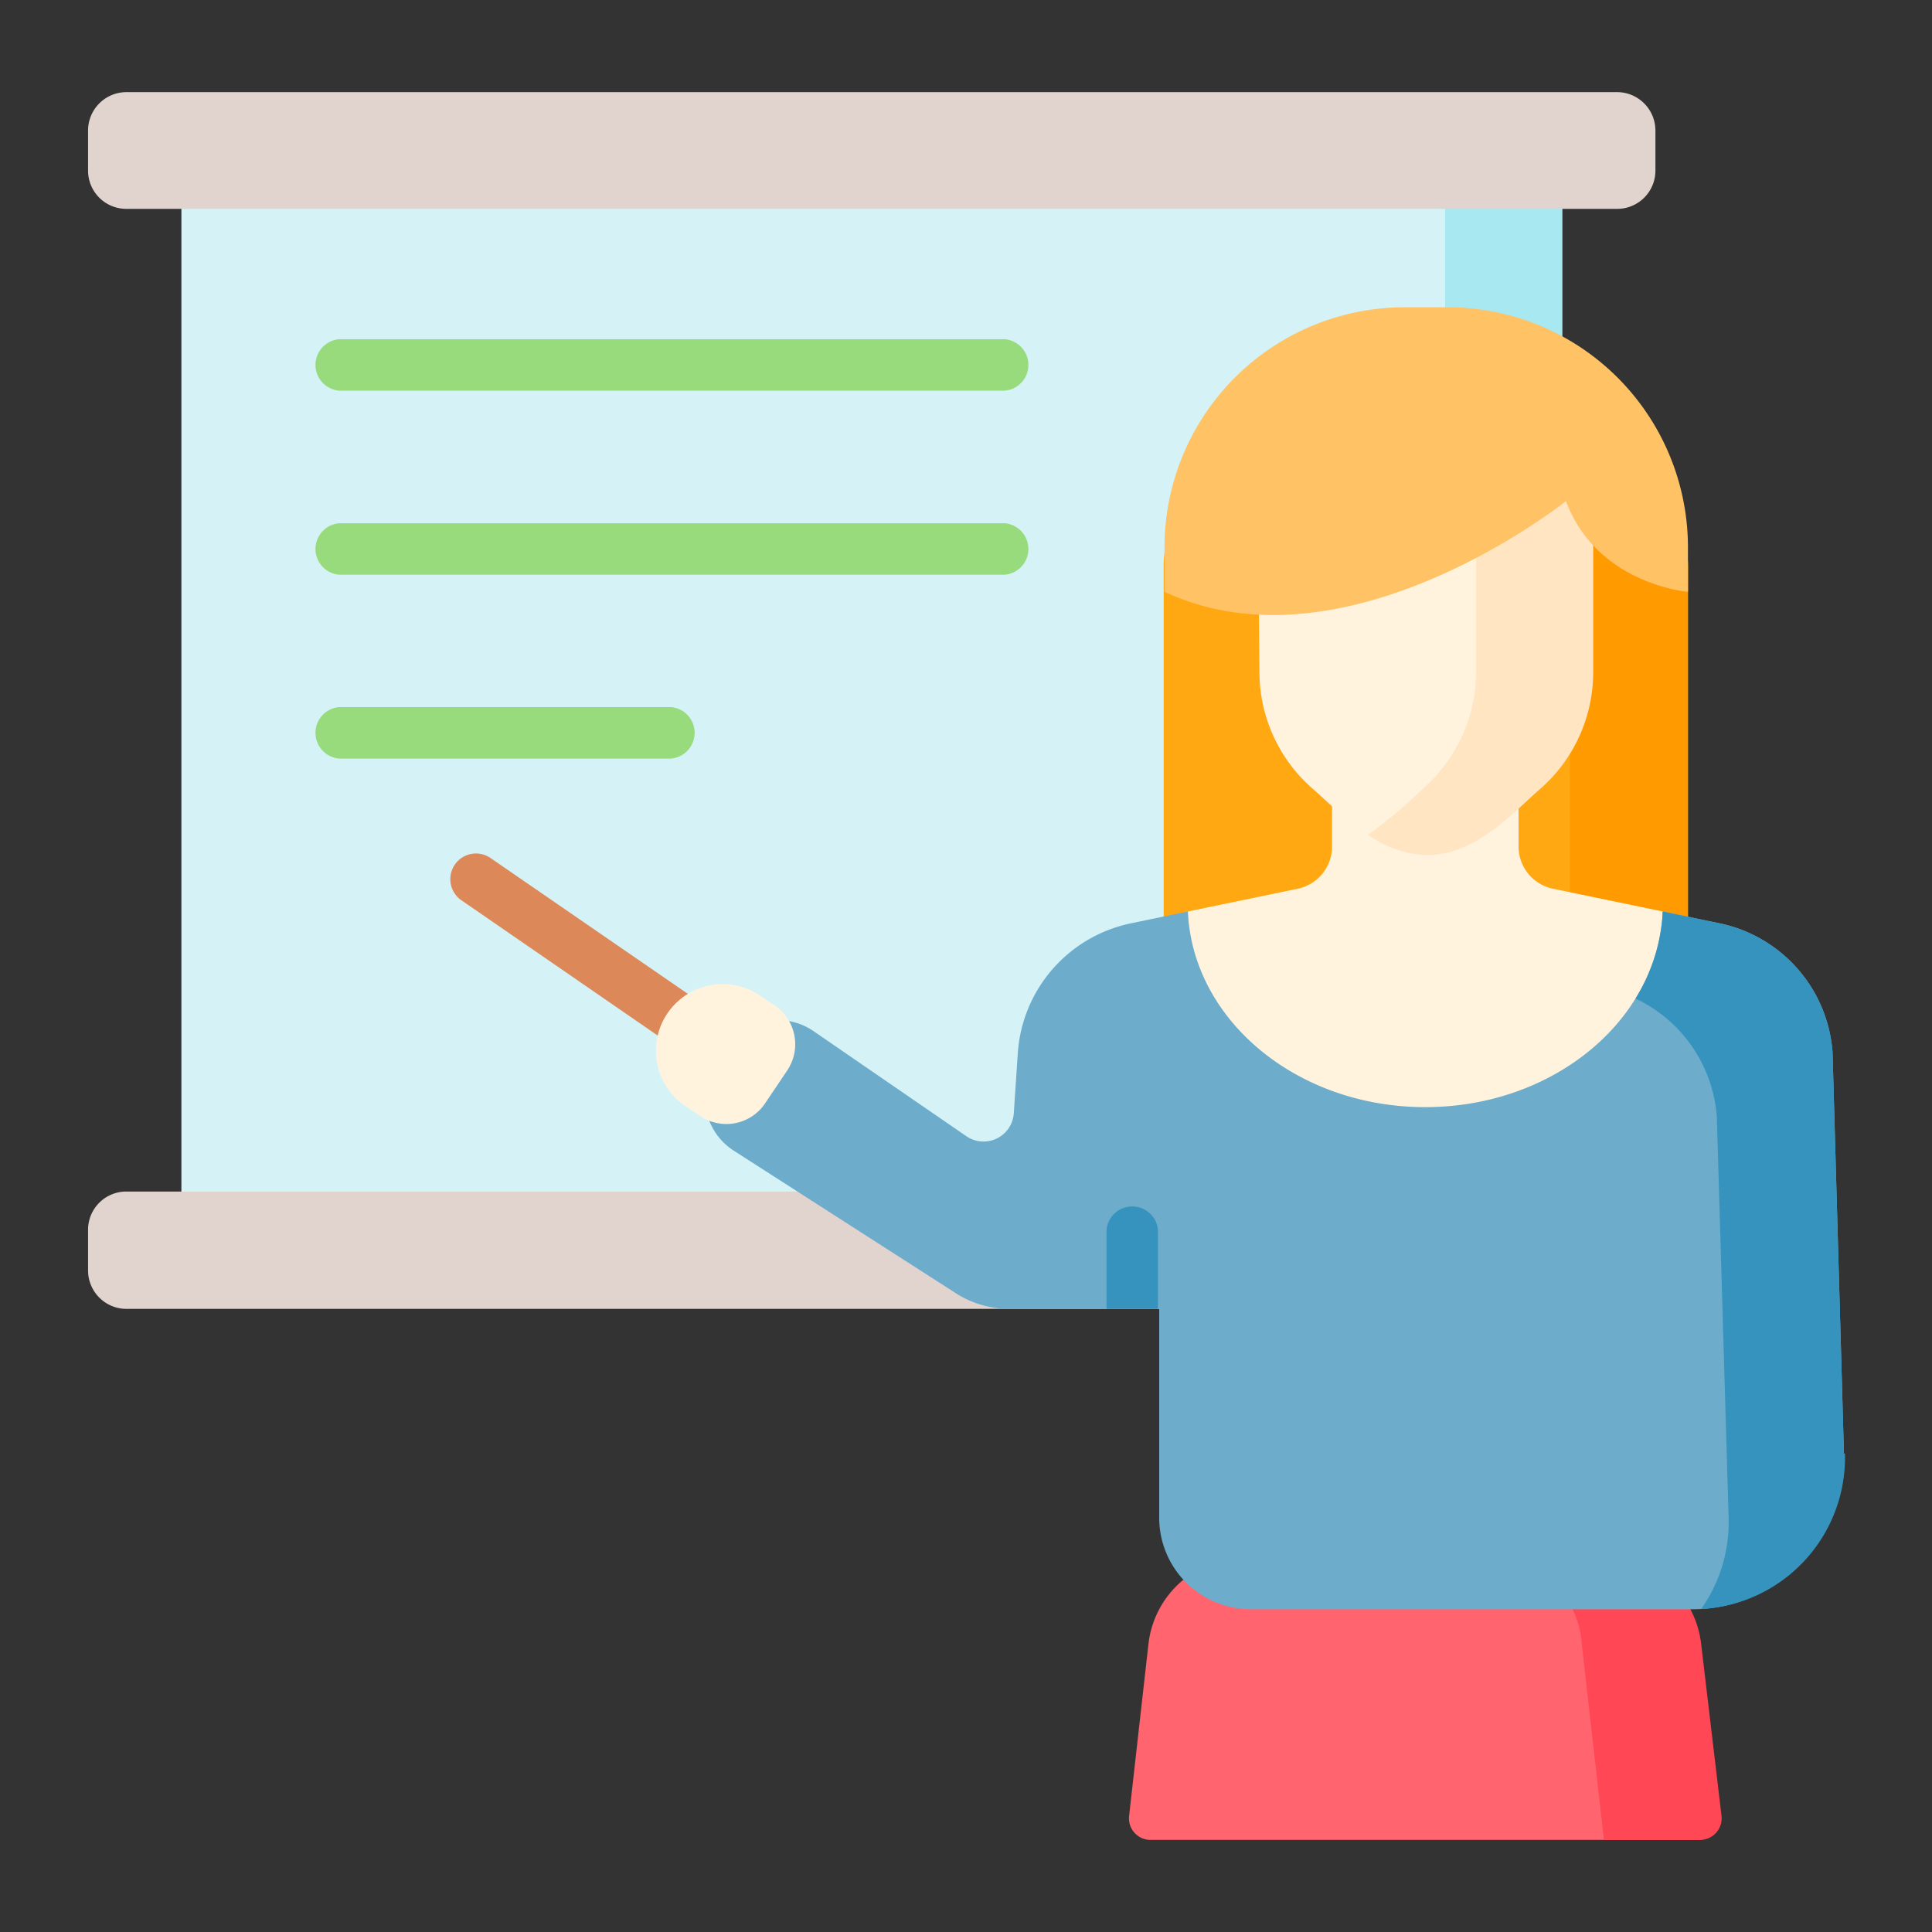 <svg xmlns="http://www.w3.org/2000/svg" id="Layer_1" data-name="Layer 1" viewBox="0 0 95 95"><rect x="0" y="0" width="95" height="95" fill="#333333" stroke="none"/><defs><style>.cls-1{fill:#ff646f;}.cls-2{fill:#ff4755;}.cls-3{fill:#d5f3f7;}.cls-4{fill:#a7e8f1;}.cls-5{fill:#ffa812;}.cls-6{fill:#ff9a00;}.cls-7{fill:#fff3de;}.cls-8{fill:#dd8858;}.cls-9{fill:#e1d3ce;}.cls-10{fill:#6daccb;}.cls-11{fill:#3693bd;}.cls-12{fill:#ffe5c2;}.cls-13{fill:#ffc265;}.cls-14{fill:#98db7c;}</style></defs><path class="cls-1" d="M78.93,76.59H61.24a4.79,4.79,0,0,0-4.77,4.26l-.95,8.44a1.06,1.06,0,0,0,1,1.18h27a1.06,1.06,0,0,0,1.05-1.18l-1-8.44A4.79,4.79,0,0,0,78.93,76.59Z"></path><path class="cls-2" d="M84.65,89.29l-1-8.44a4.79,4.79,0,0,0-4.77-4.26H73.17a4.53,4.53,0,0,1,4.61,4.26l1.09,9.62H83.6a1.06,1.06,0,0,0,1.05-1.18Z"></path><path class="cls-3" d="M8.92,8.7H76.81V60.75H8.92Z"></path><path class="cls-4" d="M71.06,8.7h5.76V60.75H71.06Z"></path><path class="cls-5" d="M83,47.38V27.83a4.5,4.5,0,0,0-4.5-4.51H61.72a4.5,4.5,0,0,0-4.5,4.51V47.38Z"></path><path class="cls-6" d="M78.45,23.32H77.2V47.38H83V27.83A4.5,4.5,0,0,0,78.45,23.32Z"></path><path class="cls-7" d="M74.67,41.62V37.11H65.5v4.51a2.12,2.12,0,0,1-1.69,2.08l-5.4,1.12c0,12,5.37,13.16,11.67,13.16s11.68-1.2,11.68-13.16l-5.4-1.12A2.12,2.12,0,0,1,74.67,41.62Z"></path><path class="cls-8" d="M34.12,51.88a1.28,1.28,0,0,1-.72-.23L22.69,44.27a1.26,1.26,0,1,1,1.43-2.08l10.72,7.38a1.27,1.27,0,0,1-.72,2.31Z"></path><path class="cls-9" d="M79.52,64.36H6.21a1.89,1.89,0,0,1-1.88-1.89v-2a1.88,1.88,0,0,1,1.88-1.88H79.52A1.88,1.88,0,0,1,81.4,60.5v2A1.89,1.89,0,0,1,79.52,64.36Z"></path><path class="cls-9" d="M79.52,10.27H6.21A1.88,1.88,0,0,1,4.33,8.39v-2A1.89,1.89,0,0,1,6.21,4.53H79.52A1.89,1.89,0,0,1,81.4,6.42v2A1.88,1.88,0,0,1,79.52,10.27Z"></path><path class="cls-10" d="M90.67,71.47l-.56-19.73a7,7,0,0,0-5.51-6.33l-2.84-.59c-.24,5.35-5.38,9.62-11.68,9.62s-11.43-4.27-11.67-9.62l-2.84.59a7,7,0,0,0-5.52,6.33l-.2,3a1.49,1.49,0,0,1-2.33,1.13L40,50.7a3.07,3.07,0,0,0-4.26.79l-.53.78a3.06,3.06,0,0,0,.87,4.31l11,7.06a4.89,4.89,0,0,0,2.55.72H57V74.62a4.5,4.5,0,0,0,4.5,4.51H83.21a7.46,7.46,0,0,0,7.46-7.66Z"></path><path class="cls-11" d="M90.67,71.47l-.56-19.73a7,7,0,0,0-5.51-6.33l-2.84-.59a8.91,8.91,0,0,1-1.34,4.28,7,7,0,0,1,4,5.82L85,74.64a7.42,7.42,0,0,1-1.35,4.48,7.46,7.46,0,0,0,7.07-7.65Z"></path><path class="cls-11" d="M56.94,64.36V60.48a1.27,1.27,0,0,0-2.53,0v3.88Z"></path><path class="cls-7" d="M61.93,33.12a7.62,7.62,0,0,0,2.58,5.63C65.83,39.89,67.68,42,70.13,42s4.29-2.14,5.61-3.28a7.62,7.62,0,0,0,2.58-5.63V22.27H61.84Z"></path><path class="cls-12" d="M72.58,22.27V33.12A7.63,7.63,0,0,1,70,38.75a24.63,24.63,0,0,1-2.73,2.3,5.3,5.3,0,0,0,2.88,1c2.44,0,4.29-2.14,5.61-3.28a7.62,7.62,0,0,0,2.58-5.63V22.27Z"></path><path class="cls-13" d="M83,29.1s-4.46-.35-6-4.46c0,0-10.8,8.64-19.74,4.46V26.92A11.81,11.81,0,0,1,69,15.11h2.11A11.81,11.81,0,0,1,83,26.92V29.1Z"></path><path class="cls-7" d="M38.72,52.62l-1.09,1.62a2.29,2.29,0,0,1-3.19.64l-.81-.54a3.28,3.28,0,0,1,3.63-5.46l.82.55A2.31,2.31,0,0,1,38.72,52.62Z"></path><path class="cls-14" d="M49.41,19.21H16.67a1.27,1.27,0,0,1,0-2.53H49.41a1.27,1.27,0,0,1,0,2.53Z"></path><path class="cls-14" d="M49.41,28.26H16.67a1.27,1.27,0,0,1,0-2.53H49.41a1.27,1.27,0,0,1,0,2.53Z"></path><path class="cls-14" d="M33,37.3H16.67a1.27,1.27,0,0,1,0-2.53H33a1.27,1.27,0,0,1,0,2.53Z"></path></svg>